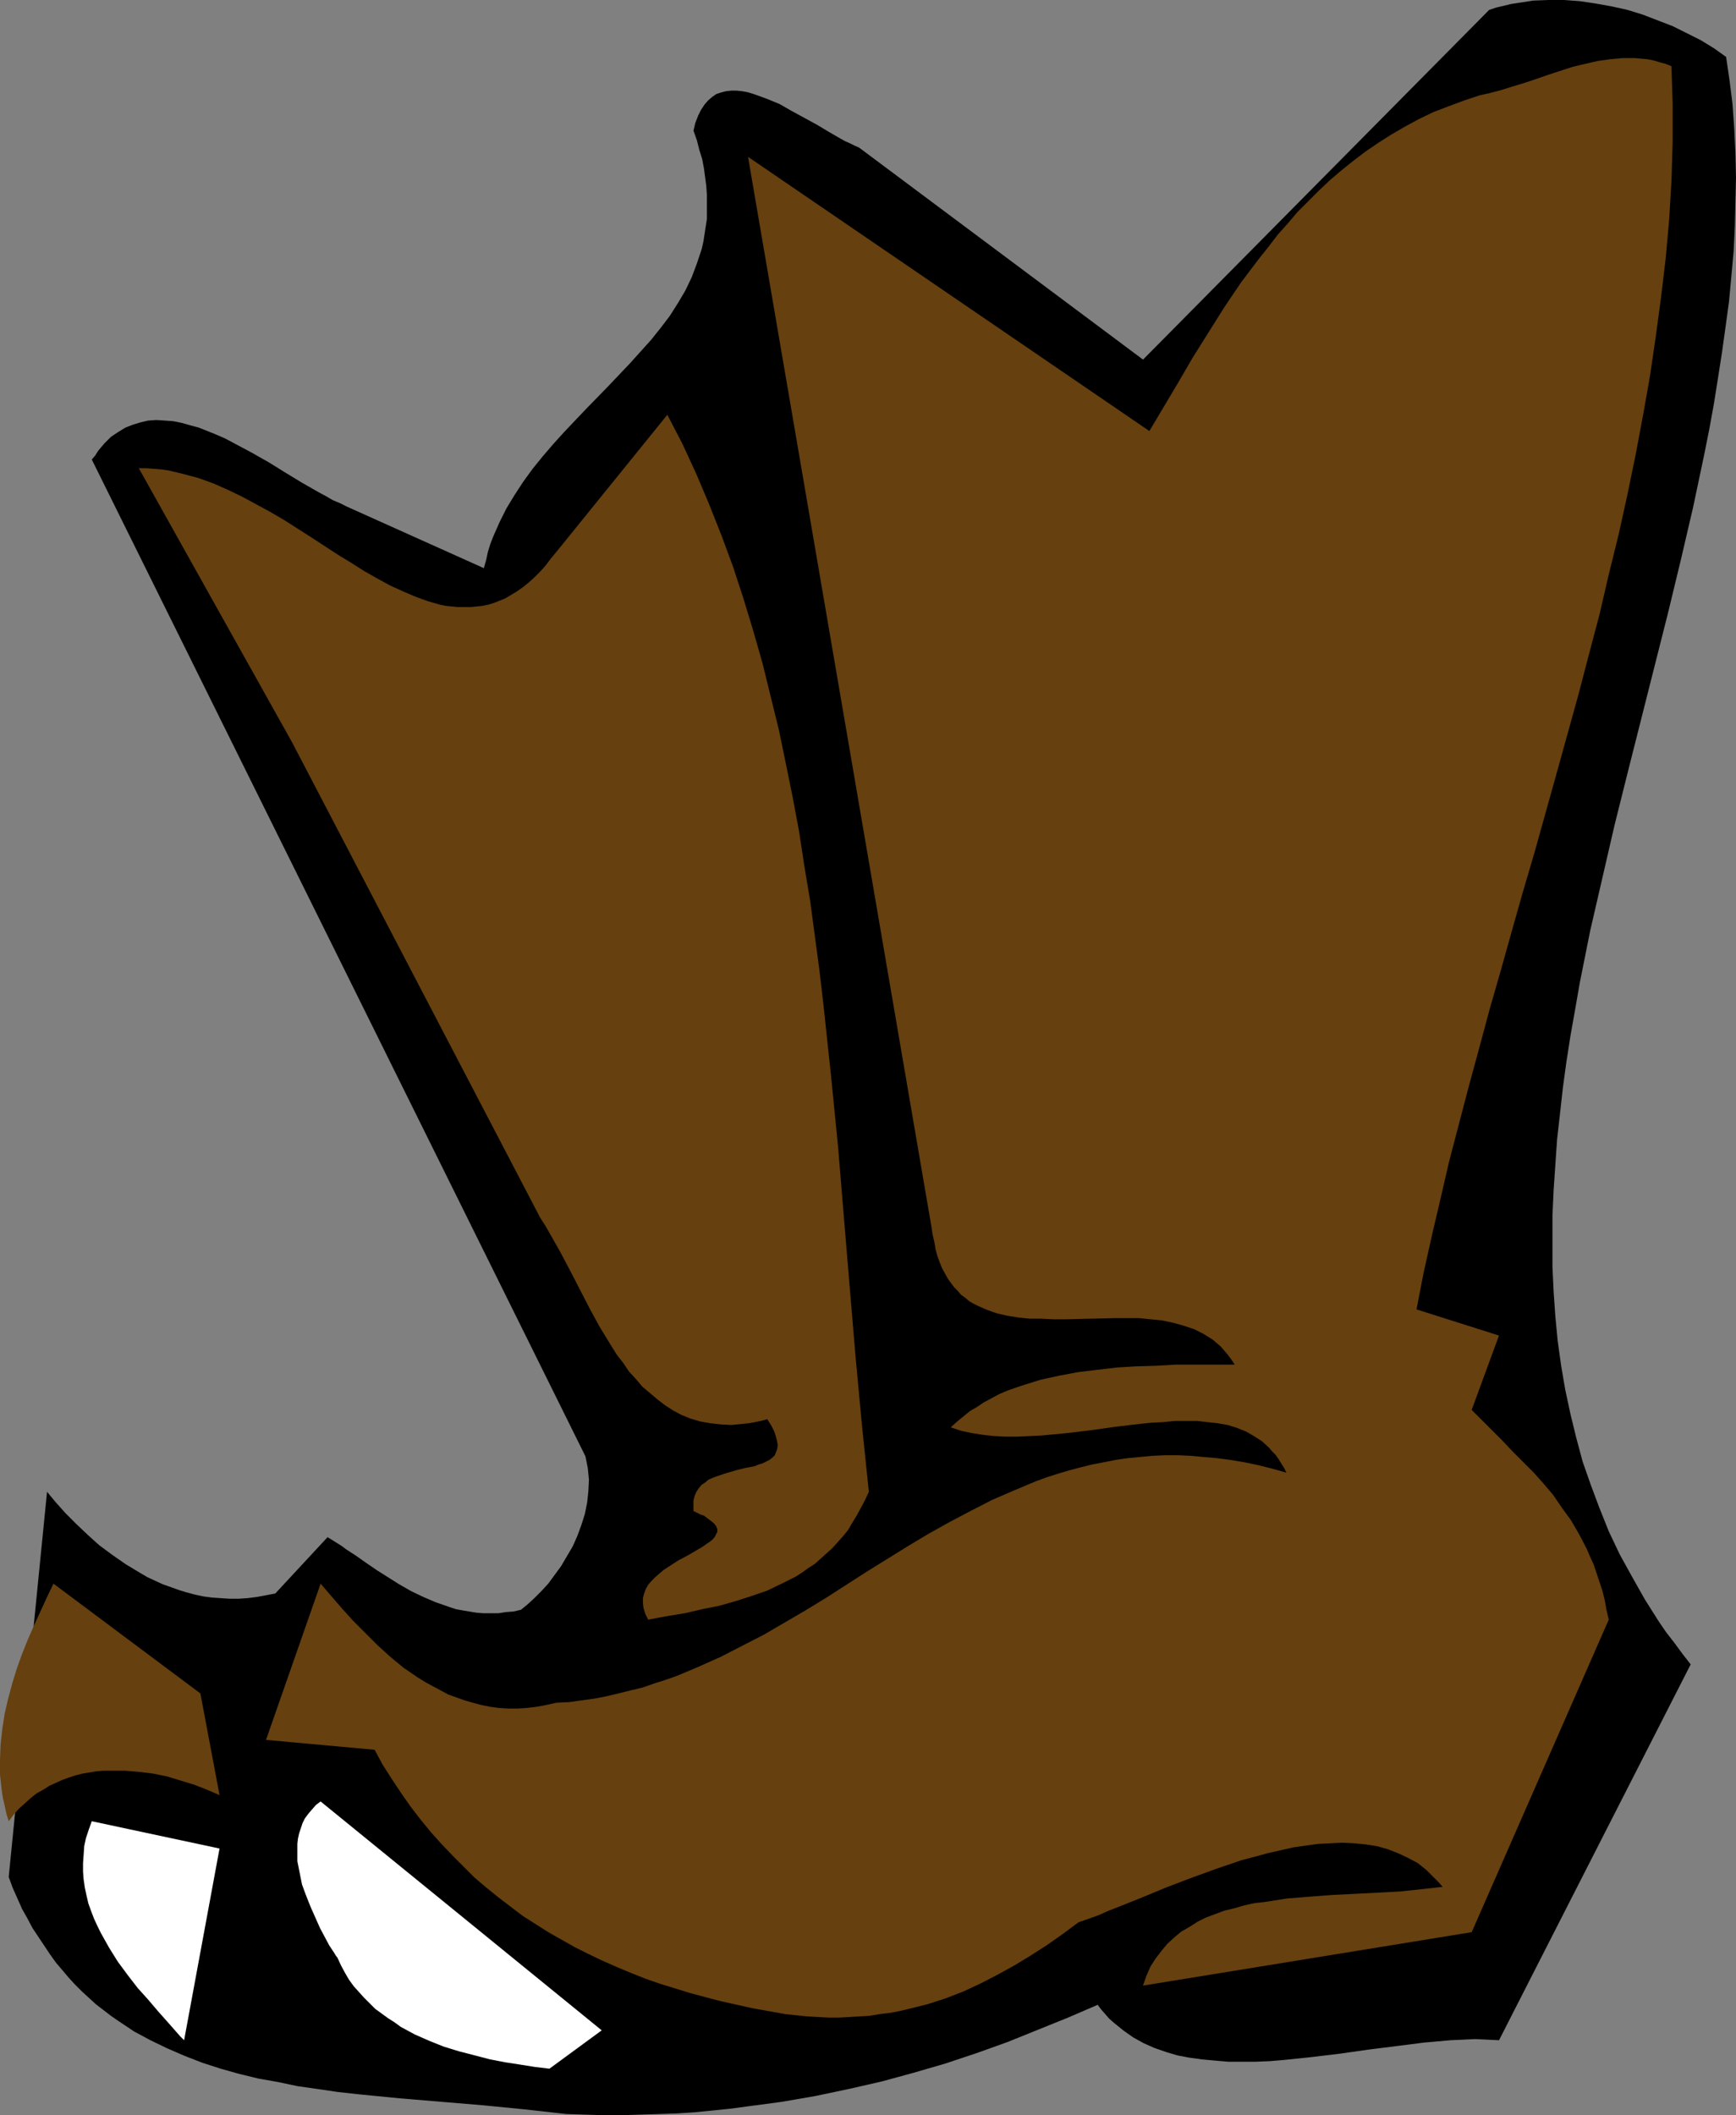 <?xml version="1.0" encoding="UTF-8" standalone="no"?>
<svg
   version="1.0"
   width="127.796mm"
   height="155.668mm"
   id="svg6"
   sodipodi:docname="Cowboy Boots 2.wmf"
   xmlns:inkscape="http://www.inkscape.org/namespaces/inkscape"
   xmlns:sodipodi="http://sodipodi.sourceforge.net/DTD/sodipodi-0.dtd"
   xmlns="http://www.w3.org/2000/svg"
   xmlns:svg="http://www.w3.org/2000/svg">
  <rect width="100%" height="100%" fill="#808080" stroke="none"/>
  <sodipodi:namedview
     id="namedview6"
     pagecolor="#ffffff"
     bordercolor="#000000"
     borderopacity="0.25"
     inkscape:showpageshadow="2"
     inkscape:pageopacity="0.0"
     inkscape:pagecheckerboard="0"
     inkscape:deskcolor="#d1d1d1"
     inkscape:document-units="mm" />
  <defs
     id="defs1">
    <pattern
       id="WMFhbasepattern"
       patternUnits="userSpaceOnUse"
       width="6"
       height="6"
       x="0"
       y="0" />
  </defs>
  <path
     style="fill:#000000;fill-opacity:1;fill-rule:evenodd;stroke:none"
     d="m 157.555,588.03 -5.817,-0.646 -5.817,-0.646 -11.473,-1.131 -11.635,-0.97 -11.635,-0.97 -11.473,-1.131 -5.817,-0.646 -5.494,-0.808 -5.656,-0.808 -5.333,-1.131 -5.494,-0.97 -5.333,-1.293 -5.171,-1.454 -5.009,-1.616 -5.009,-1.939 -4.848,-2.101 -4.686,-2.262 -4.525,-2.424 -4.363,-2.909 -2.101,-1.454 -2.101,-1.616 -2.101,-1.616 -1.939,-1.778 -1.939,-1.778 -1.939,-1.939 -1.778,-1.939 -1.778,-2.101 -1.778,-2.101 -1.616,-2.262 -1.616,-2.424 -1.616,-2.424 -1.616,-2.424 -1.454,-2.747 -1.454,-2.585 -2.586,-5.817 -1.131,-3.07 10.665,-107.135 2.424,2.909 2.747,3.07 2.909,2.909 3.232,3.07 3.232,2.909 3.717,2.747 3.717,2.585 4.04,2.424 1.939,1.131 2.101,0.97 2.101,0.97 2.262,0.808 2.262,0.808 2.101,0.646 2.424,0.646 2.262,0.485 2.424,0.323 2.424,0.162 2.424,0.162 h 2.586 l 2.424,-0.162 2.586,-0.323 2.586,-0.485 2.586,-0.485 14.544,-15.674 2.586,1.616 1.293,0.808 1.293,0.97 2.747,1.778 2.747,1.939 3.07,2.101 3.07,1.939 3.07,1.939 3.393,1.939 3.393,1.616 3.393,1.454 3.717,1.293 1.939,0.646 1.778,0.323 1.939,0.323 1.939,0.323 1.939,0.162 h 2.101 2.101 l 2.101,-0.323 2.101,-0.162 2.101,-0.485 1.778,-1.454 1.939,-1.778 1.939,-1.939 1.939,-2.101 1.778,-2.424 1.778,-2.424 1.616,-2.747 1.616,-2.747 1.293,-2.909 1.131,-3.07 0.97,-3.07 0.646,-3.232 0.323,-3.07 0.162,-3.232 -0.323,-3.232 -0.323,-1.616 -0.323,-1.616 -137.356,-277.29 0.97,-1.131 0.808,-1.293 0.808,-0.97 0.97,-1.131 1.778,-1.778 1.939,-1.293 2.101,-1.293 2.101,-0.808 2.101,-0.646 2.101,-0.485 2.262,-0.162 2.424,0.162 2.262,0.162 2.424,0.485 2.262,0.646 2.424,0.646 2.424,0.97 2.424,0.97 2.586,1.131 2.424,1.293 4.848,2.585 4.848,2.747 4.686,2.909 4.525,2.747 4.525,2.585 2.101,1.131 1.939,1.131 1.939,0.808 1.939,0.97 38.136,17.129 0.646,-2.262 0.485,-2.262 0.646,-2.101 0.808,-2.101 1.778,-4.04 1.939,-3.878 2.262,-3.717 2.424,-3.717 2.586,-3.555 2.747,-3.393 2.909,-3.393 3.07,-3.393 6.141,-6.464 6.141,-6.302 6.141,-6.464 2.909,-3.232 2.909,-3.232 2.586,-3.232 2.586,-3.393 2.262,-3.555 2.101,-3.555 1.778,-3.717 1.454,-3.878 0.646,-1.939 0.646,-1.939 0.485,-2.101 0.323,-2.101 0.323,-2.101 0.323,-2.101 V 58.658 56.395 54.133 l -0.162,-2.424 -0.323,-2.424 -0.323,-2.424 -0.485,-2.585 -0.808,-2.585 -0.646,-2.585 -0.97,-2.747 0.485,-2.101 0.808,-2.101 0.808,-1.616 0.97,-1.454 0.97,-1.131 1.131,-0.97 1.131,-0.808 1.454,-0.485 1.293,-0.323 1.454,-0.162 h 1.454 l 1.616,0.162 1.616,0.323 1.616,0.485 1.778,0.646 1.778,0.646 3.555,1.454 3.393,1.939 3.555,1.939 3.555,1.939 3.232,1.939 3.07,1.778 1.454,0.808 1.454,0.646 1.293,0.646 1.131,0.485 79.02,58.981 96.31,-97.278 1.939,-0.646 2.101,-0.485 1.939,-0.485 2.101,-0.323 4.201,-0.646 L 430.812,0 h 4.363 l 4.363,0.323 4.363,0.646 4.525,0.808 4.363,0.97 4.201,1.293 4.201,1.616 4.201,1.616 3.878,1.939 3.878,1.939 3.717,2.262 3.393,2.424 0.97,6.625 0.808,6.464 0.485,6.787 0.323,6.787 0.162,6.787 -0.162,6.787 -0.162,6.948 -0.323,6.787 -0.646,7.11 -0.646,6.948 -0.97,7.11 -0.97,6.948 -1.131,7.272 -1.131,7.11 -1.293,7.11 -1.454,7.272 -3.07,14.543 -3.393,14.543 -3.555,14.705 -3.717,14.705 -3.717,14.705 -3.717,14.705 -3.717,14.866 -3.393,14.705 -3.393,14.705 -1.454,7.272 -1.454,7.272 -1.293,7.433 -1.293,7.272 -1.131,7.272 -0.97,7.11 -0.808,7.272 -0.808,7.11 -0.485,7.11 -0.485,7.11 -0.323,7.11 v 7.11 6.948 l 0.323,6.948 0.485,6.948 0.646,6.787 0.97,6.948 1.131,6.625 1.454,6.787 1.616,6.625 1.778,6.625 2.262,6.464 2.424,6.464 2.586,6.464 3.07,6.464 3.393,6.14 3.555,6.302 3.878,6.14 2.101,3.07 2.262,2.909 2.262,3.07 2.262,2.909 -53.326,104.549 -3.232,-0.162 -3.393,-0.162 -3.393,0.162 -3.555,0.162 -3.555,0.323 -3.717,0.323 -7.595,0.97 -7.757,0.97 -7.918,1.131 -8.08,0.97 -7.757,0.808 -3.878,0.323 -4.04,0.162 h -3.717 -3.717 l -3.717,-0.323 -3.555,-0.323 -3.555,-0.485 -3.393,-0.646 -3.232,-0.97 -3.232,-1.131 -2.909,-1.293 -2.909,-1.616 -2.747,-1.939 -2.586,-2.101 -1.293,-1.131 -1.131,-1.293 -1.131,-1.293 -0.97,-1.293 -8.241,3.555 -8.403,3.393 -8.403,3.393 -8.565,3.07 -8.726,2.909 -8.888,2.585 -8.888,2.424 -9.211,2.101 -9.211,1.939 -9.373,1.616 -9.696,1.293 -4.848,0.646 -4.848,0.485 -4.848,0.485 -5.009,0.323 -5.009,0.162 -5.171,0.162 -5.009,0.162 h -5.171 l -5.171,-0.162 z"
     id="path1" />
  <path
     style="fill:#ffffff;fill-opacity:1;fill-rule:evenodd;stroke:none"
     d="m 152.869,575.426 -4.04,-0.485 -4.04,-0.646 -4.201,-0.646 -4.201,-0.808 -4.363,-1.131 -4.363,-1.131 -4.201,-1.293 -4.04,-1.616 -4.04,-1.778 -3.878,-2.101 -1.778,-1.293 -1.778,-1.131 -1.778,-1.293 -1.778,-1.293 -1.454,-1.454 -1.616,-1.616 -1.454,-1.616 -1.454,-1.616 -1.293,-1.778 -1.131,-1.939 -1.131,-2.101 -0.97,-2.101 -0.485,-0.646 -0.485,-0.808 -0.646,-0.97 -0.646,-0.97 -1.293,-2.424 -1.293,-2.424 -1.293,-2.909 -1.293,-2.909 -1.293,-3.232 -1.131,-3.07 -0.646,-3.232 -0.646,-3.232 v -1.616 -1.616 -1.616 l 0.162,-1.454 0.323,-1.454 0.485,-1.454 0.485,-1.454 0.646,-1.293 0.97,-1.293 0.97,-1.131 1.131,-1.293 1.293,-0.97 78.212,63.667 z"
     id="path2" />
  <path
     style="fill:#ffffff;fill-opacity:1;fill-rule:evenodd;stroke:none"
     d="m 51.226,567.508 -1.131,-1.131 -1.131,-1.293 -2.424,-2.747 -1.293,-1.454 -1.293,-1.454 -2.747,-3.232 -2.909,-3.232 -2.747,-3.555 -2.747,-3.717 -2.424,-3.878 -2.262,-4.04 -0.97,-1.939 -0.97,-2.101 -0.808,-2.101 -0.808,-2.262 -0.485,-2.101 -0.485,-2.262 -0.323,-2.262 -0.162,-2.101 v -2.424 l 0.162,-2.262 0.162,-2.424 0.485,-2.262 0.808,-2.424 0.808,-2.262 35.551,7.595 z"
     id="path3" />
  <path
     style="fill:#66400f;fill-opacity:1;fill-rule:evenodd;stroke:none"
     d="m 218.476,560.236 -4.525,-0.808 -4.525,-0.808 -4.363,-0.97 -4.363,-0.97 -4.363,-1.131 -4.201,-1.131 -4.201,-1.293 -4.201,-1.293 -4.201,-1.454 -4.04,-1.616 -3.878,-1.616 -4.04,-1.778 -3.717,-1.778 -3.878,-1.939 -3.717,-2.101 -3.717,-2.101 -3.555,-2.262 -3.555,-2.262 -3.393,-2.585 -3.393,-2.585 -3.393,-2.747 -3.232,-2.747 -3.07,-3.07 -3.07,-3.07 -3.07,-3.232 -2.909,-3.232 -2.909,-3.555 -2.747,-3.555 -2.586,-3.717 -2.586,-3.878 -2.586,-4.04 -2.262,-4.201 -30.218,-2.747 15.19,-43.468 2.909,3.393 3.07,3.555 3.07,3.393 3.393,3.393 3.393,3.393 3.555,3.232 3.717,3.07 4.04,2.747 2.101,1.293 2.101,1.131 2.101,1.131 2.101,1.131 2.262,0.808 2.262,0.808 2.262,0.646 2.424,0.646 2.424,0.485 2.424,0.323 2.586,0.162 h 2.586 l 2.586,-0.162 2.747,-0.323 2.586,-0.485 2.909,-0.646 3.555,-0.162 3.393,-0.485 3.555,-0.485 3.393,-0.646 3.393,-0.808 3.232,-0.808 3.393,-0.808 3.232,-1.131 3.07,-0.97 3.232,-1.131 6.141,-2.585 6.141,-2.747 5.979,-3.07 5.979,-3.07 5.817,-3.393 5.817,-3.393 5.817,-3.555 11.312,-7.272 11.473,-7.11 5.656,-3.393 5.817,-3.232 5.817,-3.07 5.979,-3.07 5.979,-2.585 6.141,-2.585 3.07,-1.131 3.07,-0.97 3.232,-0.97 3.07,-0.808 3.232,-0.808 3.393,-0.646 3.232,-0.646 3.393,-0.485 3.393,-0.323 3.393,-0.323 3.555,-0.162 h 3.555 l 3.555,0.162 3.555,0.323 3.717,0.323 3.717,0.485 3.878,0.646 3.878,0.808 3.878,0.97 4.04,1.131 -0.646,-1.293 -0.808,-1.293 -0.808,-1.293 -0.808,-1.131 -0.97,-0.97 -0.808,-0.97 -1.939,-1.778 -2.262,-1.454 -2.262,-1.293 -2.424,-0.97 -2.586,-0.808 -2.747,-0.485 -2.909,-0.323 -2.909,-0.323 h -3.07 -3.07 l -3.232,0.323 -3.232,0.162 -3.232,0.323 -6.787,0.808 -6.949,0.97 -6.787,0.808 -6.787,0.646 -3.393,0.162 -3.393,0.162 h -3.232 l -3.232,-0.162 -3.07,-0.323 -3.07,-0.485 -3.07,-0.646 -2.909,-0.97 1.778,-1.616 1.778,-1.454 1.778,-1.454 1.939,-1.131 1.939,-1.293 2.101,-1.131 2.101,-1.131 2.262,-0.97 2.262,-0.808 2.424,-0.808 4.686,-1.454 5.171,-1.131 5.171,-0.97 5.333,-0.646 5.494,-0.646 5.333,-0.323 5.656,-0.162 5.494,-0.323 h 10.988 5.333 l -0.97,-1.454 -0.97,-1.293 -0.97,-1.131 -0.97,-1.131 -1.131,-0.97 -1.131,-0.97 -1.293,-0.808 -1.293,-0.808 -1.293,-0.646 -1.293,-0.646 -2.909,-0.97 -2.909,-0.808 -3.07,-0.646 -3.232,-0.323 -3.232,-0.323 h -3.393 -3.232 l -13.736,0.323 h -3.393 l -3.393,-0.162 h -3.232 l -3.07,-0.323 -3.07,-0.485 -2.909,-0.646 -2.747,-0.97 -2.586,-1.131 -1.293,-0.646 -1.131,-0.646 -1.131,-0.97 -1.131,-0.808 -0.97,-1.131 -0.97,-0.97 -0.97,-1.293 -0.808,-1.131 -0.808,-1.454 -0.808,-1.454 -0.646,-1.616 -0.646,-1.778 -0.485,-1.778 -0.323,-1.939 -0.485,-2.101 -0.323,-2.101 -51.064,-297.812 111.662,76.271 4.04,-6.787 4.04,-6.787 4.04,-6.948 4.363,-6.948 4.363,-6.948 4.686,-6.948 5.009,-6.625 2.586,-3.232 2.586,-3.393 2.747,-3.07 2.747,-3.232 2.909,-2.909 3.07,-3.07 3.07,-2.909 3.232,-2.747 3.232,-2.585 3.393,-2.585 3.555,-2.424 3.555,-2.262 3.878,-2.262 3.878,-2.101 4.04,-1.939 4.201,-1.616 4.363,-1.616 4.363,-1.454 2.909,-0.646 3.07,-0.808 3.07,-0.97 3.232,-0.97 3.393,-1.131 3.232,-1.131 6.949,-2.262 3.393,-0.808 3.555,-0.808 3.393,-0.485 3.555,-0.323 h 3.393 l 1.778,0.162 1.778,0.162 1.616,0.323 1.616,0.485 1.778,0.485 1.616,0.646 0.162,5.333 0.162,5.171 v 5.333 5.333 l -0.323,10.665 -0.646,10.827 -0.97,10.827 -1.293,10.827 -1.454,10.827 -1.616,10.988 -1.939,10.988 -2.101,11.15 -2.262,10.988 -2.424,10.988 -2.747,11.15 -2.586,11.15 -2.909,10.988 -2.909,11.15 -6.141,22.138 -6.141,21.976 -3.232,10.988 -3.07,10.827 -3.07,10.988 -3.07,10.665 -2.909,10.827 -2.909,10.665 -2.747,10.503 -2.747,10.503 -2.424,10.503 -2.424,10.342 -2.262,10.18 -1.939,10.019 22.946,7.272 -7.595,20.684 5.656,5.656 2.909,2.909 2.747,2.909 5.817,5.817 2.747,3.07 2.747,3.232 2.424,3.555 2.586,3.555 2.262,3.878 2.101,4.04 0.97,2.262 0.97,2.101 0.808,2.424 0.808,2.424 0.808,2.424 0.646,2.585 0.485,2.747 0.646,2.747 -38.136,86.936 -91.463,14.866 0.97,-2.747 1.131,-2.585 1.454,-2.262 1.616,-2.101 1.616,-1.939 1.939,-1.778 1.939,-1.616 2.262,-1.293 2.262,-1.454 2.262,-1.131 2.586,-0.97 2.586,-0.97 2.747,-0.646 2.747,-0.808 2.909,-0.646 2.909,-0.323 6.141,-0.97 6.141,-0.485 6.302,-0.485 6.464,-0.323 6.302,-0.323 6.141,-0.323 6.141,-0.646 2.909,-0.323 2.909,-0.323 -1.131,-1.293 -1.131,-1.131 -1.131,-1.131 -1.131,-1.131 -2.424,-1.939 -2.747,-1.454 -2.747,-1.293 -2.909,-1.131 -2.909,-0.808 -3.07,-0.485 -3.232,-0.323 -3.393,-0.162 -3.232,0.162 -3.393,0.162 -3.555,0.485 -3.393,0.485 -3.555,0.808 -3.555,0.808 -3.555,0.97 -3.717,0.97 -7.11,2.424 -7.11,2.585 -6.787,2.585 -6.625,2.747 -3.232,1.293 -3.232,1.293 -2.909,1.131 -2.909,1.293 -2.747,0.97 -2.747,0.97 -4.363,3.232 -4.363,3.07 -4.525,2.909 -4.525,2.747 -4.686,2.585 -4.686,2.424 -4.848,2.262 -5.009,1.939 -5.009,1.616 -5.171,1.293 -2.747,0.646 -2.586,0.485 -2.747,0.323 -2.909,0.485 -2.747,0.162 -2.747,0.162 -2.909,0.162 h -2.909 l -3.07,-0.162 -2.909,-0.162 -3.07,-0.323 z"
     id="path4" />
  <path
     style="fill:#66400f;fill-opacity:1;fill-rule:evenodd;stroke:none"
     d="M 2.424,506.588 1.778,504.487 1.293,502.225 0.808,500.125 0.485,498.024 0,493.661 v -4.201 l 0.162,-4.201 0.485,-4.363 0.646,-4.201 0.97,-4.201 1.131,-4.201 1.293,-4.201 1.454,-4.04 1.616,-4.04 1.778,-4.04 1.778,-3.878 1.778,-3.878 1.778,-3.717 40.883,30.541 5.333,28.278 -3.393,-1.454 -3.717,-1.454 -3.717,-1.131 -3.717,-1.131 -3.878,-0.808 -4.04,-0.485 -3.878,-0.323 h -4.04 -1.939 l -1.939,0.162 -1.939,0.323 -1.939,0.323 -1.939,0.485 -1.939,0.646 -1.778,0.646 -1.778,0.808 -1.778,0.808 -1.778,1.131 -1.778,0.97 -1.616,1.293 -1.616,1.454 -1.616,1.454 -1.454,1.616 z"
     id="path5" />
  <path
     style="fill:#66400f;fill-opacity:1;fill-rule:evenodd;stroke:none"
     d="m 180.34,450.516 -0.808,-1.616 -0.485,-1.616 -0.162,-1.454 v -1.293 l 0.323,-1.293 0.485,-1.293 0.646,-1.131 0.97,-1.131 0.97,-0.97 1.131,-0.97 1.131,-0.97 1.454,-0.97 2.747,-1.778 2.747,-1.454 2.747,-1.616 1.131,-0.646 1.131,-0.808 0.97,-0.646 0.808,-0.646 0.646,-0.808 0.323,-0.646 0.323,-0.646 v -0.808 l -0.323,-0.808 -0.646,-0.808 -0.808,-0.646 -0.646,-0.485 -0.646,-0.485 -0.646,-0.485 -0.97,-0.323 -0.97,-0.485 -0.97,-0.485 v -1.616 -1.293 l 0.323,-1.293 0.485,-1.131 0.646,-0.97 0.808,-0.97 0.97,-0.646 0.97,-0.808 1.131,-0.485 1.293,-0.485 2.424,-0.808 2.747,-0.808 2.586,-0.646 2.586,-0.485 1.131,-0.485 1.131,-0.323 0.97,-0.485 0.97,-0.485 0.808,-0.646 0.646,-0.646 0.323,-0.808 0.323,-0.808 0.162,-1.131 -0.162,-1.131 -0.323,-1.293 -0.485,-1.454 -0.808,-1.616 -1.131,-1.778 -1.778,0.485 -1.616,0.323 -1.778,0.323 -1.616,0.162 -3.232,0.323 -2.909,-0.162 -2.909,-0.323 -2.747,-0.485 -2.747,-0.808 -2.424,-0.97 -2.424,-1.293 -2.262,-1.454 -2.101,-1.616 -2.101,-1.778 -2.101,-1.778 -1.778,-2.101 -1.939,-2.101 -1.616,-2.424 -1.778,-2.262 -1.616,-2.585 -3.07,-5.009 -2.909,-5.333 -5.494,-10.665 -2.747,-5.171 -2.747,-4.848 -1.293,-2.262 -1.454,-2.262 L 81.282,206.513 38.621,130.242 h 2.101 l 2.101,0.162 2.101,0.162 2.101,0.323 4.04,0.97 4.201,1.131 4.04,1.454 4.04,1.778 4.04,1.939 3.878,2.101 3.878,2.101 3.878,2.262 7.595,4.848 3.717,2.424 3.717,2.424 3.717,2.262 3.555,2.262 3.717,2.101 3.555,1.939 3.555,1.616 3.393,1.454 3.555,1.293 3.393,0.97 1.616,0.323 1.778,0.162 1.616,0.162 h 1.616 1.778 l 1.616,-0.162 1.616,-0.162 1.616,-0.323 1.616,-0.485 1.616,-0.646 1.616,-0.646 1.616,-0.97 1.616,-0.97 1.616,-1.131 1.616,-1.293 1.616,-1.454 1.454,-1.454 1.616,-1.778 1.454,-1.939 1.616,-1.939 30.865,-38.136 4.201,8.08 3.878,8.403 3.555,8.403 3.393,8.564 3.232,8.726 2.909,8.888 2.747,9.049 2.586,9.049 2.262,9.211 2.262,9.211 1.939,9.372 1.939,9.534 1.778,9.534 1.454,9.534 1.616,9.695 1.293,9.695 1.293,9.695 1.131,9.695 2.101,19.714 1.939,19.553 1.616,19.553 1.616,19.391 1.616,19.229 1.778,19.068 0.97,9.372 0.97,9.372 -1.131,2.424 -1.131,2.101 -1.131,2.101 -1.293,2.101 -1.131,1.939 -1.454,1.778 -1.454,1.616 -1.454,1.616 -1.616,1.454 -1.616,1.454 -1.616,1.454 -1.778,1.131 -1.778,1.293 -1.778,1.131 -3.878,1.939 -4.04,1.939 -4.201,1.454 -4.525,1.454 -4.525,1.293 -4.848,0.97 -4.848,1.131 -5.009,0.808 z"
     id="path6" />
</svg>
